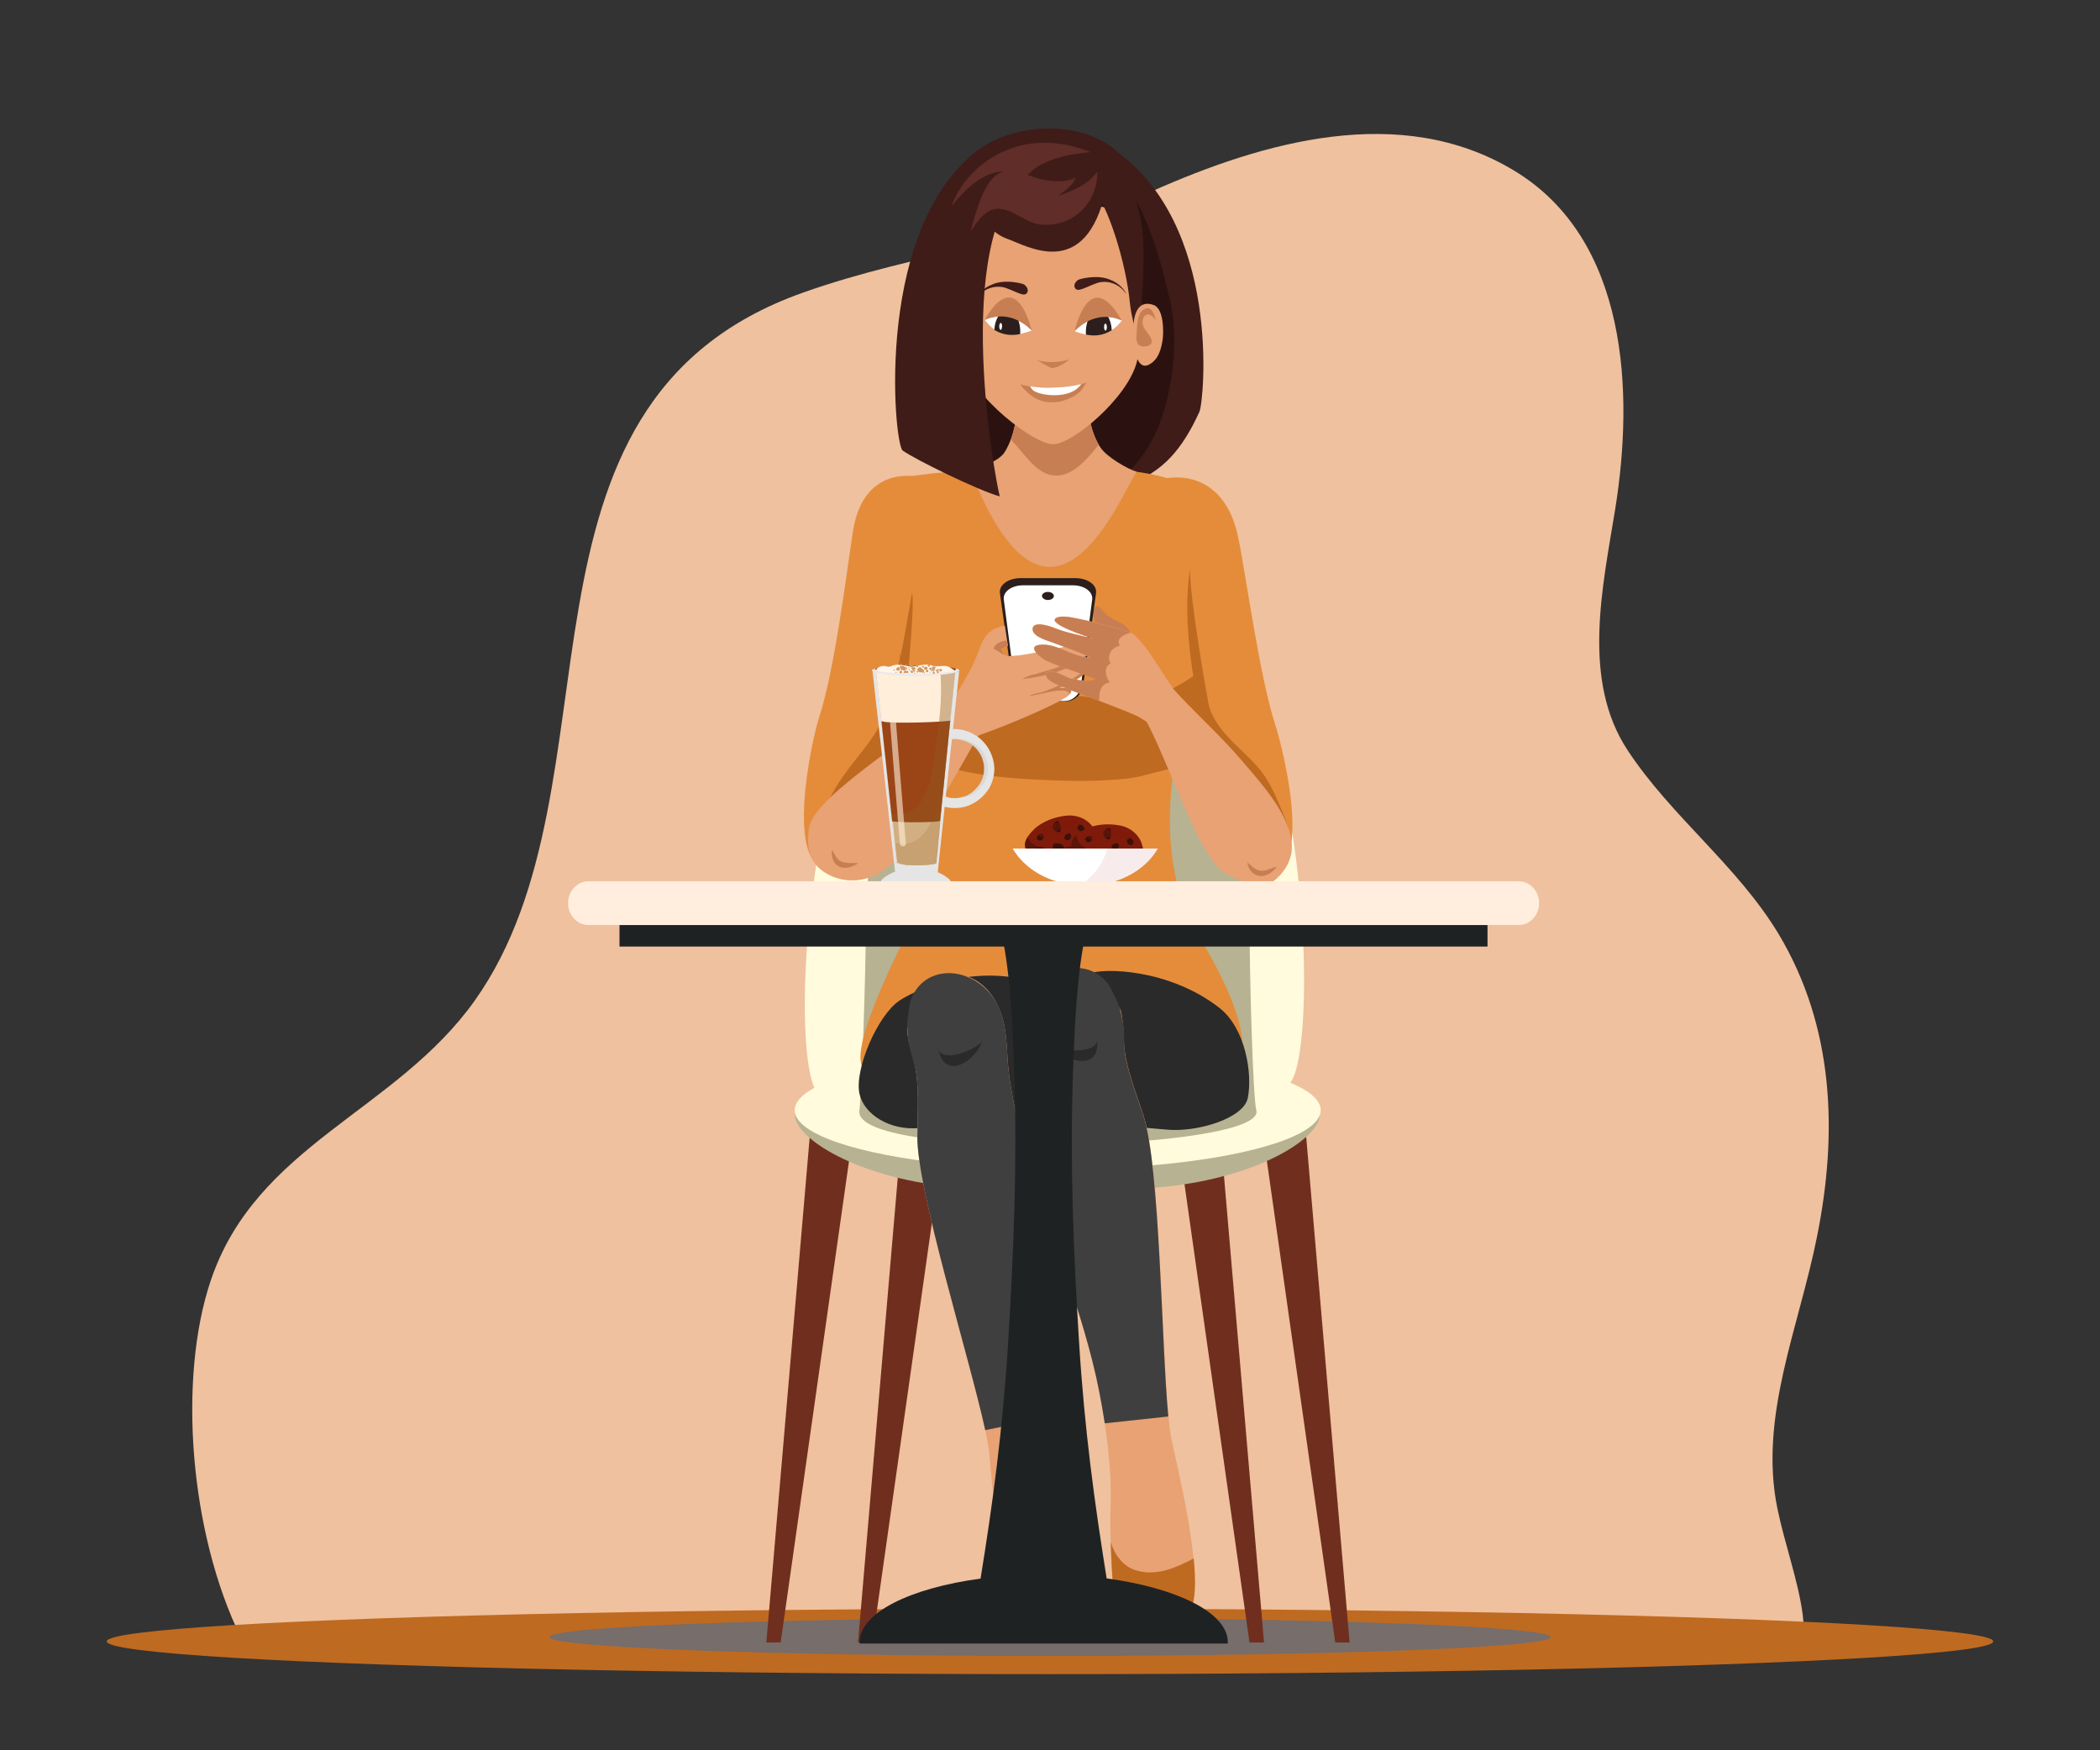 <?xml version="1.0" encoding="utf-8"?>
<!-- Generator: Adobe Illustrator 25.4.1, SVG Export Plug-In . SVG Version: 6.00 Build 0)  -->
<svg version="1.1" id="Layer_1" xmlns="http://www.w3.org/2000/svg" xmlns:xlink="http://www.w3.org/1999/xlink" x="0px" y="0px"
	 viewBox="0 0 1200 1000" style="enable-background:new 0 0 1200 1000;" xml:space="preserve">
<rect x="0" y="0" width="1200" height="1000" fill="#333333" stroke="none"/>
<style type="text/css">
	.st0{display:none;fill:#FFFFFF;}
	.st1{fill:#EFC19E;}
	.st2{fill:#BF6A21;}
	.st3{fill:#776D6A;}
	.st4{fill:#FFFBDC;}
	.st5{fill:#702F1E;}
	.st6{fill:#B7B292;}
	.st7{fill:#3F1C18;}
	.st8{fill:#E58C3A;}
	.st9{fill:#2B1210;}
	.st10{fill:#E8A273;}
	.st11{fill:#C87E53;}
	.st12{fill:#FFFFFF;}
	.st13{fill:#2B1E1C;}
	.st14{fill:#602D29;}
	.st15{fill:#2A2A2A;}
	.st16{fill:#3F3F3F;}
	.st17{fill:#C12727;}
	.st18{fill:#287793;}
	.st19{fill:#7F1B0A;}
	.st20{fill:#3D100A;}
	.st21{opacity:0.5;fill:#3D100A;}
	.st22{opacity:0.4;fill:#7F1B0A;}
	.st23{fill:#F7ECEB;}
	.st24{fill:#E5E5E5;}
	.st25{opacity:0.4;}
	.st26{fill:#8E591E;}
	.st27{fill:#CCC5C4;}
	.st28{fill:#D3D3D3;}
	.st29{fill:#9B4516;}
	.st30{fill:#FFEED9;}
	.st31{fill:#FFE7C5;}
	.st32{fill:#FFF5EB;}
	.st33{fill:#EAEAEA;}
	.st34{opacity:0.4;fill:#8E591E;}
	.st35{fill:#D19861;}
	.st36{opacity:0.6;fill:#FFEED9;}
	.st37{fill:#1F2223;}
	.st38{fill:#FFEDDE;}
</style>
<rect class="st0" width="1200" height="1000"/>
<path class="st1" d="M1030.5,936.2c0.2-4.8,0.2-9.4-0.4-13.9c-2.6-19.4-10.4-40.6-14.5-60.7c-10.6-52.3,12.3-102.9,22.7-155.1
	c11.9-59,9.9-119.9-22.1-173.1c-23.5-38.9-61.2-66.9-86.1-104.7c-26.6-40.3-14.2-93.8-7.1-138c10.7-66.5,7.4-154-57.9-193.3
	c-64.9-39.1-143.5-16.3-206.9,11.9c-65.7,29.1-133.9,34.6-199.4,57.9c-179.4,63.6-99.6,280.5-187.4,404.3
	c-45.1,63.6-125.1,82.6-151.1,160.5c-18.5,55.3-12.3,143.3,17.6,204.1H1030.5z"/>
<ellipse class="st2" cx="600" cy="937.8" rx="539" ry="18.7"/>
<path class="st3" d="M886.1,935.3c0,6-128.1,10.8-286.1,10.8c-158,0-286.1-4.8-286.1-10.8c0-6,128.1-10.8,286.1-10.8
	C758,924.5,886.1,929.4,886.1,935.3z"/>
<path class="st4" d="M738.4,616.9c-14.1,25.1-50,27.3-71.7,40.8c-19,2.2-40.1,3.4-62.3,3.4c-22.2,0-43.3-1.2-62.3-3.4
	c-21.7-13.6-62.1-10-76.2-35.2C448,590.8,463.6,299,604.4,293.2C747.4,287.4,756.3,585.1,738.4,616.9z"/>
<g>
	<polygon class="st5" points="446.1,938.4 489.8,630.7 464.5,628.6 437.9,938.4 	"/>
	<polygon class="st5" points="771.2,938.4 744.6,628.6 719.3,630.7 763,938.4 	"/>
	<g>
		<polygon class="st5" points="498.5,938.4 542,631.8 516.7,629.7 490.3,938.4 		"/>
		<polygon class="st5" points="722.3,938.4 695.8,629.7 670.5,631.8 714,938.4 		"/>
	</g>
</g>
<path class="st6" d="M754.1,636.9c0,13.6-35.5,35.6-87.4,41c-19,1.9-40.1,3-62.3,3c-22.2,0-43.3-1.1-62.3-3
	c-51.9-5.3-87.8-27.3-87.8-41c0-8,12.3-5.2,33.3-11c27.5-7.6,69.6-12.5,116.8-12.5c47.2,0,89.3,4.9,116.8,12.5
	C742.1,631.7,754.1,628.9,754.1,636.9z"/>
<path class="st4" d="M754.7,634.3c0,13.6-36.1,25.4-88,30.7c-19,1.9-40.1,3-62.3,3c-22.2,0-43.3-1.1-62.3-3
	c-51.9-5.3-88-17.1-88-30.7c0-8,12.5-15.4,33.5-21.2c27.5-7.6,69.6-12.5,116.8-12.5c47.2,0,89.3,4.9,116.8,12.5
	C742.1,618.9,754.7,626.2,754.7,634.3z"/>
<path class="st6" d="M714,524.4c0-84.2-49.1-152.5-109.6-152.5c-60.6,0-109.6,68.3-109.6,152.5c0,34-2.6,102.8-3.7,110
	c-4.7,29.1,232.6,23.4,226.8,0C716,627.3,714,558.4,714,524.4z"/>
<path class="st7" d="M685.4,235.2c-9.6,21.2-21,34.5-39.4,40.9c-25,8.6-37.4,34.1-67.6,16.1c-1.4-0.9-26.9-6.1-28.3-7.1
	c-13.3-25.6-18.6-101.9,9.9-180.7l76.3-19.1C698.3,127.8,688,229.5,685.4,235.2z"/>
<path class="st8" d="M493.2,610.2c26.9,35.9,173.4,34.4,209,7.2C728,597.5,683,533,679.5,525c-23.4-53.5-3.7-110.4,6.3-166.1
	c3.9-21.7,10.5-60.7,2.7-73.1c-15.1-18.2-57.3-19.1-88.9-17.3c-31.7-1.8-67.3,1.2-82.7,4.3c-6.9,17.6-5.2,53.1-2,76.1
	c0.4,2.9,1,20.2,1.4,22.6c10,55.7,28.8,101.2,5.4,154.6C518.5,533.4,484.1,598,493.2,610.2z"/>
<path class="st9" d="M668.8,172.6c-3.6-16.6-10.7-42.8-19.4-57.4c-3.5-5.9-13.5,0.7-17.5-4.8c-2.8-3.9-9.1-6.6-11.6-9.9l-4.7,176.7
	c11-1.3,17.7-2,31.3-9.6c13.6-14.6,18.4-32.2,20.4-40.9C671.3,209,672.5,190.1,668.8,172.6z"/>
<path class="st9" d="M561.7,166.6c-12.7,27.7-23.6,61.4-14.3,91.8c3.8,12.3,15,25.5,28.8,23.8c8.7-1,14.6-7.9,19.4-14.6
	c6.2-8.7,16.3-22.9,17-33.8L561.7,166.6z"/>
<g>
	<path class="st10" d="M649.5,269.5c-9.8,14.9-49.6,115.1-95.1-0.9c5.2-1.5,16.3-4.8,19.7-10.3c1.4-2.2,2.5-4.6,3.5-7.2
		c7.3-19.6,4-49.1-4.9-62.4c-1.6-2.4-3.4-4.3-5.3-5.5c-0.2-0.1-0.3-0.2-0.5-0.3v-0.5l35.9,5.6v0.6l35-5.5v0.5
		c-0.2,0.1-0.3,0.2-0.5,0.3c-0.1,0.1-0.2,0.1-0.4,0.2c-0.1,0.1-0.3,0.2-0.4,0.3c-2.4,1.7-4.7,4.5-6.7,7.9c0,0,0,0.1,0,0.1
		c-8.8,15.3-12,44.2-2,61.6c0.3,0.5,0.6,1.1,1,1.6C632.1,260.9,644.5,268.1,649.5,269.5z"/>
	<path class="st11" d="M637.8,183.2v0.5c-0.2,0.1-0.3,0.2-0.5,0.3c-0.1,0.1-0.2,0.1-0.4,0.2c-0.1,0.1-0.3,0.2-0.4,0.3
		c-2.7,1.8-4.9,4.6-6.7,7.9c0,0,0,0.1,0,0.1c-8.8,15.3-12,44.2-2,61.6c-7.5,9.6-15.1,17.6-24.3,17.6c-11,0-17.6-12.1-25.9-20.6
		c7.3-19.6,4-49.1-4.9-62.4c-1.4-2.3-3.1-4.2-5.3-5.5c-0.2-0.1-0.3-0.2-0.5-0.3v-0.5l35.9,5.6v0.6L637.8,183.2z"/>
</g>
<g>
	<path class="st10" d="M555.3,124.4c-4.4,24.5-9.4,61.3-4.7,81.7c4.8,20.9,40.5,47.7,50.9,47.7c10.8,0.5,43.1-26.5,48.2-47.3
		c4.8-19.6,2-67.1-5.8-80.6C632.5,106.4,555.3,124.4,555.3,124.4z"/>
	<path class="st11" d="M592.5,205.8c1.4,0.8,7.3,4.3,8.7,4.5v0c0,0,0,0,0,0c0,0,0,0,0,0v0c4.7-0.3,9.8-5,9.8-5
		C611,205.3,602.7,208.5,592.5,205.8z"/>
	<path class="st7" d="M635.6,96.2l-7.6,17.1c5.2,6.8,15.3,35.5,17.7,60.1c0.7,7,2.9,14.3,4.4,20.9c1.3-11.6,6.1-50.7,1.3-70.7
		C648.7,112.2,644.9,96.2,635.6,96.2z"/>
	<g>
		<g>
			<path class="st11" d="M589.6,188.8c-0.7,0.3-1.4,0.6-2.1,0.8c-0.2,0.1-0.5,0.2-0.7,0.2c-0.2,0.1-0.5,0.1-0.7,0.2
				c-0.6,0.2-1.2,0.3-1.8,0.5c-0.2,0-0.3,0.1-0.4,0.1c-0.2,0.1-0.5,0.1-0.7,0.1c0,0-0.1,0-0.1,0c-0.2,0-0.3,0.1-0.5,0.1
				c-0.1,0-0.3,0-0.4,0.1c-0.3,0-0.5,0.1-0.8,0.1c-0.3,0-0.6,0.1-0.9,0.1c-0.1,0-0.1,0-0.2,0c-0.3,0-0.6,0-0.9,0.1c-0.3,0-0.7,0-1,0
				c-0.2,0-0.4,0-0.6,0c-0.3,0-0.6,0-0.9,0c-0.5,0-1-0.1-1.5-0.2c-0.2,0-0.4-0.1-0.6-0.1c-0.2,0-0.4-0.1-0.6-0.1
				c-0.2,0-0.4-0.1-0.6-0.1c-1.2-0.3-2.3-0.7-3.4-1.2c-0.2-0.1-0.3-0.2-0.5-0.3c-0.2-0.1-0.4-0.2-0.5-0.3c-0.3-0.2-0.6-0.3-0.9-0.5
				c-0.5-0.3-1-0.7-1.5-1.1c-0.2-0.2-0.5-0.4-0.7-0.6c0,0,0,0,0,0c-0.2-0.2-0.5-0.4-0.7-0.7c-0.2-0.2-0.4-0.4-0.6-0.6
				c-0.1-0.1-0.1-0.1-0.2-0.2c-0.2-0.2-0.4-0.4-0.6-0.7c0,0,0-0.1-0.1-0.1c-0.2-0.2-0.4-0.5-0.6-0.7c-0.2-0.3-0.4-0.6-0.7-0.9
				c0,0,0,0,0,0C563,182.7,576.1,175.6,589.6,188.8z"/>
			<path class="st12" d="M589.6,188.8c-0.7,0.3-1.4,0.6-2.1,0.8c-0.2,0.1-0.5,0.2-0.7,0.2c-0.2,0.1-0.5,0.1-0.7,0.2
				c-0.6,0.2-1.2,0.3-1.8,0.5c-0.2,0-0.3,0.1-0.4,0.1c-0.2,0.1-0.5,0.1-0.7,0.1c0,0-0.1,0-0.1,0c-0.2,0-0.3,0.1-0.5,0.1
				c0,0-0.1,0-0.2,0c-0.1,0-0.1,0-0.2,0c-0.3,0-0.5,0.1-0.8,0.1c-0.3,0-0.6,0.1-0.9,0.1c-0.1,0-0.1,0-0.2,0c-0.3,0-0.6,0-0.9,0.1
				c-0.3,0-0.7,0-1,0c-0.2,0-0.4,0-0.6,0c-0.3,0-0.6,0-0.9,0c-0.5,0-1-0.1-1.5-0.2c-0.2,0-0.4-0.1-0.6-0.1c-0.2,0-0.4-0.1-0.6-0.1
				c-0.2,0-0.4-0.1-0.6-0.1c-1.2-0.3-2.3-0.7-3.4-1.2c-0.2-0.1-0.3-0.2-0.5-0.3c-0.2-0.1-0.4-0.2-0.5-0.3c-0.3-0.2-0.6-0.3-0.9-0.5
				c-0.5-0.3-1-0.7-1.5-1.1c-0.2-0.2-0.5-0.4-0.7-0.6c0,0,0,0,0,0c-0.2-0.2-0.5-0.4-0.7-0.7c-0.2-0.2-0.4-0.4-0.6-0.6
				c-0.1-0.1-0.1-0.1-0.2-0.2c-0.2-0.2-0.4-0.4-0.6-0.7c0,0,0-0.1-0.1-0.1c-0.2-0.2-0.4-0.5-0.6-0.7c-0.2-0.3-0.4-0.6-0.7-0.9
				c0,0,0,0,0,0C563,182.7,576.1,175.6,589.6,188.8z"/>
			<path class="st13" d="M583,189.4c0,0.5,0,1-0.1,1.5c-0.2,0-0.4,0.1-0.6,0.1c-4.6,0.8-9.1,0.3-13.2-2c-0.3-0.2-0.6-0.3-0.9-0.5
				c0.3-6.3,3.5-11.2,7.3-11.2C579.7,177.2,583,182.7,583,189.4z"/>
			<path class="st12" d="M572.6,186.5c0,1.1-0.4,2-0.8,2c-0.4,0-0.8-0.9-0.8-2c0-1.1,0.4-2,0.8-2
				C572.3,184.5,572.7,185.4,572.6,186.5z"/>
			<path class="st11" d="M589.6,188.8c-13.5-13.3-26.6-6.1-27-5.9C563,182.3,579,150.6,589.6,188.8z"/>
		</g>
	</g>
	<g>
		<g>
			<path class="st11" d="M614,189.2c0.7,0.3,1.4,0.6,2.1,0.8c0.2,0.1,0.5,0.2,0.7,0.2c0.2,0.1,0.5,0.1,0.7,0.2
				c0.6,0.2,1.2,0.3,1.8,0.5c0.2,0,0.3,0.1,0.5,0.1c0.2,0.1,0.5,0.1,0.7,0.1c0,0,0.1,0,0.1,0c0.2,0,0.3,0.1,0.5,0.1
				c0.1,0,0.3,0,0.4,0.1c0.3,0,0.5,0.1,0.8,0.1c0.3,0,0.6,0.1,0.9,0.1c0.1,0,0.1,0,0.2,0c0.3,0,0.6,0,0.9,0.1c0.3,0,0.7,0,1,0
				c0.2,0,0.4,0,0.6,0c0.3,0,0.6,0,0.9,0c0.5,0,1-0.1,1.5-0.2c0.2,0,0.4-0.1,0.6-0.1c0.2,0,0.4-0.1,0.6-0.1c0.2,0,0.4-0.1,0.6-0.1
				c1.2-0.3,2.3-0.7,3.4-1.3c0.2-0.1,0.3-0.2,0.5-0.3c0.2-0.1,0.4-0.2,0.5-0.3c0.3-0.2,0.6-0.3,0.9-0.5c0.5-0.3,1-0.7,1.5-1.1
				c0.2-0.2,0.5-0.4,0.7-0.6c0,0,0,0,0.1,0c0.2-0.2,0.5-0.4,0.7-0.7c0.2-0.2,0.4-0.4,0.6-0.6c0.1-0.1,0.1-0.1,0.2-0.2
				c0.2-0.2,0.4-0.5,0.6-0.7c0,0,0.1-0.1,0.1-0.1c0.2-0.2,0.4-0.5,0.6-0.7c0.2-0.3,0.4-0.6,0.7-0.9c0,0,0,0,0,0
				C640.5,183,627.4,175.7,614,189.2z"/>
			<path class="st12" d="M614,189.2c0.7,0.3,1.4,0.6,2.1,0.8c0.2,0.1,0.5,0.2,0.7,0.2c0.2,0.1,0.5,0.1,0.7,0.2
				c0.6,0.2,1.2,0.3,1.8,0.5c0.2,0,0.3,0.1,0.5,0.1c0.2,0.1,0.5,0.1,0.7,0.1c0,0,0.1,0,0.1,0c0.2,0,0.3,0.1,0.5,0.1
				c0.1,0,0.1,0,0.2,0c0.1,0,0.1,0,0.2,0c0.3,0,0.5,0.1,0.8,0.1c0.3,0,0.6,0.1,0.9,0.1c0.1,0,0.1,0,0.2,0c0.3,0,0.6,0,0.9,0.1
				c0.3,0,0.7,0,1,0c0.2,0,0.4,0,0.6,0c0.3,0,0.6,0,0.9,0c0.5,0,1-0.1,1.5-0.2c0.2,0,0.4-0.1,0.6-0.1c0.2,0,0.4-0.1,0.6-0.1
				c0.2,0,0.4-0.1,0.6-0.1c1.2-0.3,2.3-0.7,3.4-1.3c0.2-0.1,0.3-0.2,0.5-0.3c0.2-0.1,0.4-0.2,0.5-0.3c0.3-0.2,0.6-0.3,0.9-0.5
				c0.5-0.3,1-0.7,1.5-1.1c0.2-0.2,0.5-0.4,0.7-0.6c0,0,0,0,0.1,0c0.2-0.2,0.5-0.4,0.7-0.7c0.2-0.2,0.4-0.4,0.6-0.6
				c0.1-0.1,0.1-0.1,0.2-0.2c0.2-0.2,0.4-0.5,0.6-0.7c0,0,0.1-0.1,0.1-0.1c0.2-0.2,0.4-0.5,0.6-0.7c0.2-0.3,0.4-0.6,0.7-0.9
				c0,0,0,0,0,0C640.5,183,627.4,175.7,614,189.2z"/>
			<path class="st13" d="M620.5,189.7c0,0.5,0,1,0.1,1.5c0.2,0,0.4,0.1,0.6,0.1c4.6,0.8,9.1,0.3,13.2-2.1c0.3-0.2,0.6-0.3,0.9-0.5
				c-0.3-6.4-3.5-11.4-7.3-11.4C623.8,177.4,620.5,182.9,620.5,189.7z"/>
			<path class="st12" d="M630.9,186.9c0,1.1,0.4,2,0.8,2c0.4,0,0.8-0.9,0.8-2c0-1.1-0.4-2-0.8-2
				C631.2,184.8,630.9,185.7,630.9,186.9z"/>
			<path class="st11" d="M614,189.2c13.5-13.5,26.6-6.2,27-6C640.6,182.6,624.5,150.4,614,189.2z"/>
		</g>
	</g>
	<path class="st7" d="M585.4,162.7c0.3-0.4-11.3-3.8-19,0.1c-4.3,1.6-7.9,5.6-8.6,8.1c3.7-6.2,11.6-8.6,17.7-6.1
		c2.9,1,6.1,2.8,8.9,3.4C587.1,168.8,588.8,165.4,585.4,162.7z"/>
	<path class="st7" d="M615.8,160.1c-0.3-0.4,11.2-3.8,19-0.1c4.3,1.6,8,5.6,8.7,8c-3.8-6.2-11.6-8.5-17.7-5.9
		c-2.9,1-6.1,2.8-8.8,3.4C614.2,166.3,612.4,162.8,615.8,160.1z"/>
	<g>
		<g>
			<g>
				<path class="st10" d="M659.1,174.2c6.2,2.1,5.8,16,5.3,19.6c-0.7,4.8-2.1,11.7-8,14.6c-5.2,2.6-7.2-4.7-7.9-7.7
					C648.2,199.7,643.2,168.8,659.1,174.2z"/>
				<path class="st11" d="M649.6,189.1c0.2-3.3,0.3-9.6,3.5-11.9c5.4-3.9,6.7,3.9,7.6,5.9c0,0-3.3-5-6.1-3c-2.7,1.9-1.8,6.3-0.2,8.3
					c2,2.7,7.2,8.6,0.1,9.5C648.2,198.6,649.4,192.4,649.6,189.1z"/>
			</g>
		</g>
	</g>
	<g>
		<g>
			<g>
				<path class="st11" d="M621,218.6c-1.2,1.2-2.5,4.2-4.1,5.4c-2.8,2.3-3.8,3-9.1,4.9c-12.5,3.4-19.7-2.7-24.9-9.3
					c1.8,0.5,3.7,0.9,5.6,1.2c4.6,0.8,9.3,1,13.9,0.7c5.1-0.2,10.3-0.9,15.4-2.1C618.9,219.2,620,218.9,621,218.6z"/>
			</g>
		</g>
		<path class="st12" d="M617.9,219.4c-3.4,4.8-9.1,6.4-15.7,6.4c-3.3,0-8.5-0.7-11.3-2.4c-0.9-0.5-1.6-1.5-2.3-2.7
			c4.6,0.8,9.3,1,13.9,0.7C607.6,221.3,612.8,220.7,617.9,219.4z"/>
	</g>
</g>
<path class="st8" d="M538.1,327.9c-6.5,14-11.9,17.2-15,33.9c-2.5,13.3-6.7,43.9-10.3,56.2c-1.6,5.6-1.2,15.2-6.2,29.5
	c-8,23.3-19.7,49.2-32.9,48.9c-25.4-0.7-10.2-72.6-5.6-86.6c9.1-28.2,15.7-83.2,19.3-106.2c5.2-33,28.5-33.7,41.2-30.6L538.1,327.9z
	"/>
<path class="st2" d="M514.3,417c-1.5,5.6-6.9,16.2-11.3,30.5l-33,24.1c1.8-21,19.5-36.3,29.7-52.1c13.2-20.3,20.3-76.9,21.5-80.8
	C523,346.4,517.5,404.7,514.3,417z"/>
<path class="st8" d="M663.8,273.8c12.6-3.1,36.7-1,43.8,33.5c4.7,22.9,12,78.5,21.1,106.7c4.5,13.9,24.7,92.3-10.6,87.7
	c-21.2-2.8-38.7-67.5-43-82.2c-8.1-27.9-9.8-61.2-21.4-86.3L663.8,273.8z"/>
<path class="st11" d="M641.2,356.3c-2.8-1.5-5.6-2.6-8.2-4.6c-2.2-1.7-3.6-4-5.7-5.6c-7.5,3,2.7,18.2,7.1,20.3l19.4,3.7
	C648.3,368.2,646.6,359.2,641.2,356.3z"/>
<path class="st2" d="M734,466.8c-3.6-8.8-7.6-18.9-13.5-26.4c-5.5-6.9-12.4-12.5-18.4-18.9c-5.1-5.5-10.3-12.6-11.6-19.8
	c-1.4-7.7-10.4-58.2-10.5-76.5c-5,32,3.5,67.4,3.8,74.5c0.2,4.3,4,21.7,3.3,22.8l8.5,13c4.3,13.4,18.8,16.5,24.9,27.9
	c6,11.2,5.4,24.4,9.5,35.6C738.8,490.7,738.3,477.1,734,466.8z"/>
<path class="st2" d="M685.8,383.8c-12,7.9-24.4,15.8-39.2,16.5c-16.4,0.8-31-4.8-47.7-3.1c-17.2,1.7-30,6.9-47.7,1.8
	c-12.3-3.5-33.4-12.5-37.3-25.7l9.3,58.1c24.2,11.9,53.1,13.4,79.9,14.5c13.4,0.5,27.4,0.3,40.5-1c12-1.2,23.8-7.2,36.2-6.4
	C684,422.6,690.2,400.9,685.8,383.8z"/>
<g>
	<path class="st13" d="M618.9,392c-0.7,4.8-5.1,8.7-9.9,8.7h-20.3c-4.8,0-9.2-3.9-9.9-8.7l-7.4-53c-0.7-4.8,4.7-8.7,12-8.7h30.9
		c7.3,0,12.7,3.9,12,8.7L618.9,392z"/>
	<path class="st12" d="M617.6,392.3c-0.6,4.5-4.7,8.2-9.2,8.2h-19.1c-4.5,0-8.7-3.7-9.2-8.2l-6.5-49.7c-0.6-4.5,4.4-8.2,11.1-8.2
		H613c6.7,0,11.7,3.7,11.1,8.2L617.6,392.3z"/>
	<path class="st13" d="M602.2,340.5c0,1.3-1.5,2.3-3.4,2.3c-1.8,0-3.3-1-3.4-2.3c0-1.3,1.5-2.3,3.4-2.3
		C600.7,338.2,602.2,339.2,602.2,340.5z"/>
</g>
<g>
	<path class="st10" d="M565.2,410.4c-2.6,4-5,8-7.4,12.1c-7.3,12.6-14.2,25.6-22.2,37.6c-9.5,14.2-23,36.5-39.9,41.6
		c-7.9,2.4-16.8,1.5-24-3c-0.4-0.2-0.7-0.5-1.1-0.7c0,0,0,0,0,0c-8.9-6.2-9.5-14.7-8.4-24.6c2.4-20,71.8-59,87.3-78.8l12.8,12.2
		L565.2,410.4z"/>
	<g>
		<g>
			<path class="st10" d="M623.5,369.4c-3-3.8-23.3,2.4-38.9,4.7c-1.9,0.3-3.8,0.5-5.5,0.6c-1.5,0.1-2.9,0.2-4.1,0.1
				c0-0.1-0.2-0.3-0.3-0.5c-0.1-0.1-0.1-0.2-0.2-0.3v0c-0.8-1-2.1-2.4-2.3-2.9c0.5-0.7,2.7-1.5,3.8-2l-1.8-11.6
				c-1.7,0.2-2.5,0.6-3.3,0.8c-6.7,2.3-9,5.8-12.4,15.5c-0.6,1.7-1.7,4.2-3.1,7.1c-4,7.9-10.3,18.5-14.2,22.1l-1.9,22.3
				c4.7,1,30.5-8.5,49.8-17c10.7-4.7,19.4-9,21.5-11c0.2-0.2,0.3-0.3,0.5-0.5c2-2.1,1.5-3.3-3.5-3.8c-0.7-0.1-1.4,0-2.2,0.1
				c8.4-3.4,18.8-8.9,15.4-13.8c-1.1-1.5-8.1,0.3-15.4,2.4c6.7-2.1,13.4-4.9,16.5-8C623.2,372.2,623.9,370.8,623.5,369.4z
				 M590.3,385.2c-0.1,0-0.3,0-0.4,0c0.2,0,0.4,0,0.5-0.1c1.6-0.2,3.8-0.7,6.4-1.3C594.2,384.6,591.9,385.1,590.3,385.2z"/>
		</g>
		<path class="st11" d="M620.7,379.2c3.4,4.9-7,10.4-15.4,13.8c0.8-0.1,1.5-0.1,2.2-0.1c5,0.5,5.4,1.7,3.5,3.8c0-0.1,0-0.2,0-0.3
			c-0.5-2.9-7.2-1.9-13.3-0.7c-0.3,0.1-0.5,0.1-0.8,0.2c-3.9,0.8-7.5,1.7-8.9,1.7c2.1-1.2,5-1.5,7.3-2.1c2.5-0.7,29.8-11,22.8-15.4
			c-2.4-1.5-12.7,3.4-15.4,4.2c-6.1,1.9-12.4,2.9-18.6,3.7c1.8-1.1,4-2,6.4-2.7c0,0,0.1,0,0.1,0c4.6-1.4,9.8-2.4,13.8-4.1
			c5.4-2.3,12.3-4.3,17.6-7.5c-3.1,3.1-9.9,5.9-16.5,8C612.6,379.5,619.6,377.6,620.7,379.2z"/>
		<path class="st11" d="M574.3,374c-0.8-1-2.1-2.4-2.3-2.9c0.5-0.7,2.7-1.5,3.8-2l-0.6-3.2c-3.2,0.5-6.7,1.7-7.5,4.7
			c2.2,0.9,4.5,3,6.8,3.7C574.5,374.2,574.4,374.1,574.3,374L574.3,374z"/>
	</g>
</g>
<g>
	<path class="st10" d="M738.2,483.3c0.1,3.7-0.8,7.2-2.3,10.3c-2.1,4.3-5.5,8-9.7,11c-3.6,2.6-17.5,0-26.8-6.2
		c-9.1-6.1-18.8-28.1-28.1-50.1c-7.7-18.2-15.1-36.4-21.9-45.5l15.2-9.1l4.2-1.9c12.7,14.3,27.5,27.3,40,41.8
		C719.9,446.7,737.8,465.7,738.2,483.3z"/>
	<g>
		<path class="st10" d="M668.8,420c-5.8-3.4-11.9-6.4-17.6-10.1c-2.3-1.5-13.1-5.7-23.2-9.5c-8.4-3.2-16.3-6.1-18.5-7.1
			c-3.6-1.6-13.4-4.5-11.7-8.8c4-2.9,9.9,1.9,13.7,3c2.9,0.9,11.8,2.4,14.1,0.2c-4.5-1.8-23.9-8.2-28.2-10.5
			c-2.5-1.3-10.9-7.8-3.6-8.8c9.6-1.3,17.4,6.3,29.3,7.5c-2.5-2.3-17.6-7.2-20.9-8.6c-3-1.2-12.1-3.4-12.2-7.8
			c-0.1-5.1,9.8-1.9,12.1-0.9c7.4,3,15.7,4.4,23.6,6.5c-5.1-1.5-28.4-9.2-22-12.2c3.6-1.7,10.1,0.2,14,0.9
			c4.6,0.8,23.1,5.6,28.3,7.6c0.6,0.2,1,0.4,1.2,0.6c10.8,8,25.7,40.1,33.1,42.4C684.3,405.6,671,416.7,668.8,420z"/>
		<path class="st11" d="M640,368.9c-4.7,0.8-8,5.8-5.3,10.3c-4.3,1.2-2.9,8.2-0.5,10.6c-5.8,1.1-6.1,6.1-6.1,10.7
			c-8.4-3.2-16.3-6.1-18.5-7.1c-3.6-1.6-13.4-4.5-11.7-8.8c4-2.9,9.9,1.9,13.7,3c2.9,0.9,11.8,2.4,14.1,0.2
			c-4.5-1.8-23.9-8.2-28.2-10.5c-2.5-1.3-10.9-7.8-3.6-8.8c9.6-1.3,17.4,6.3,29.3,7.5c-2.5-2.3-17.6-7.2-20.9-8.6
			c-3-1.2-12.1-3.4-12.2-7.8c-0.1-5.1,9.8-1.9,12.1-0.9c7.4,3,15.7,4.4,23.6,6.5c-5.1-1.5-28.4-9.2-22-12.2c3.6-1.7,10.1,0.2,14,0.9
			c4.6,0.8,23.1,5.6,28.3,7.6C642.1,362.3,637.3,365.1,640,368.9z"/>
	</g>
</g>
<g>
	<g>
		<path class="st13" d="M547.7,165.3c0-0.1,0-0.1-0.1-0.2c0,0.1,0,0.1,0,0.2C547.6,166,547.6,166,547.7,165.3z"/>
		<path class="st7" d="M646.3,98.8c-13.3-37.7-97.1-34-105.2,15.1c-5.1,30.4,3.6,58.1,7.2,69.6c2.6-10.9-9.2-52.3,5.1-55.7
			c12.2-2.9,11.4,5,22.8,8.9c10.4,3.6,41.8,22.8,54.4-22.8C633.7,102.5,650,109,646.3,98.8z"/>
	</g>
	<g>
		<path class="st7" d="M585.6,101.2l-23.4-17.7c-63.3,42.4-51.5,170.2-46.4,173.9c6.7,4.9,43.1,22.8,55.5,26.2
			C568.7,274.1,543.9,140.5,585.6,101.2z"/>
		<path class="st14" d="M604.7,111.8c3.8-2.6,8.4-6,10-10.3c-7.7,3.9-19.8,1.7-27.5-1.6c8.8-9.3,24.1-11.9,36-13
			c-41.9-16.7-72.1,9.1-79.5,31c7-8.7,17.6-20,30.1-20c-11.4,2.2-16.5,24.9-19.2,34.3c4.1-5.8,8.7-13.4,16.6-12.9
			c8.1,0.5,15.4,8.3,23.5,9c18.4,1.7,32.4-12.2,32.4-30.2C621.4,105.7,613,109.1,604.7,111.8z"/>
	</g>
</g>
<path class="st11" d="M475.4,485.5c0,0,0.2,0.3,0.5,0.8c0.1,0.2,0.3,0.6,0.5,0.9c0.2,0.3,0.4,0.7,0.6,1.1c0.3,0.4,0.5,0.8,0.8,1.2
	c0.3,0.4,0.6,0.8,0.9,1.2l0.2,0.3l0.3,0.2c0.2,0.2,0.4,0.3,0.6,0.5c0.4,0.3,0.8,0.5,1.3,0.7c0.2,0.1,0.5,0.2,0.7,0.2
	c0.3,0,0.5,0.1,0.8,0.2c0.3,0,0.5,0.1,0.8,0.1c0.3,0,0.5,0,0.8,0.1c0.5,0.1,1.1,0,1.6,0.1c0.5,0,1,0,1.5,0c0.5,0,0.9,0,1.3,0
	c0.4,0,0.7,0,1,0c0.6,0,0.9,0,0.9,0s-0.3,0.2-0.8,0.5c-0.2,0.2-0.5,0.4-0.9,0.5c-0.4,0.2-0.8,0.4-1.2,0.6c-0.5,0.2-1,0.4-1.5,0.6
	c-0.6,0.1-1.2,0.3-1.8,0.4c-0.6,0.1-1.4,0.1-2.1,0.1c-0.4,0-0.7-0.1-1.1-0.2c-0.4-0.1-0.7-0.2-1.1-0.3c-0.7-0.3-1.4-0.7-2-1.2
	c-0.3-0.2-0.5-0.5-0.8-0.8l-0.3-0.4c-0.1-0.1-0.2-0.3-0.3-0.5c-0.4-0.6-0.6-1.2-0.8-1.8c-0.2-0.6-0.3-1.1-0.4-1.6
	c-0.1-0.5-0.1-1-0.1-1.4c0-0.4,0-0.8,0-1C475.3,485.8,475.4,485.5,475.4,485.5z"/>
<path class="st11" d="M712.9,492.8c0,0,0.3,0.2,0.7,0.6c0.2,0.2,0.5,0.5,0.8,0.7c0.3,0.3,0.6,0.5,1,0.8c0.4,0.3,0.7,0.6,1.1,0.9
	c0.4,0.3,0.8,0.6,1.3,0.8l0.3,0.2l0.3,0.1c0.2,0.1,0.4,0.2,0.7,0.3c0.5,0.2,0.9,0.2,1.4,0.3c0.2,0,0.5,0,0.7,0c0.3,0,0.5,0,0.8-0.1
	c0.3-0.1,0.5-0.1,0.8-0.1c0.3,0,0.5-0.1,0.8-0.2c0.5-0.1,1-0.3,1.5-0.5c0.5-0.2,1-0.3,1.4-0.5c0.4-0.2,0.9-0.3,1.2-0.4
	c0.4-0.1,0.7-0.2,1-0.3c0.6-0.2,0.9-0.2,0.9-0.2s-0.2,0.3-0.6,0.7c-0.2,0.2-0.4,0.5-0.7,0.8c-0.3,0.3-0.6,0.6-1,1
	c-0.4,0.3-0.8,0.7-1.3,1c-0.5,0.3-1,0.7-1.6,0.9c-0.6,0.3-1.3,0.5-2,0.7c-0.4,0.1-0.7,0.1-1.1,0.2c-0.4,0.1-0.8,0-1.2,0
	c-0.8-0.1-1.6-0.2-2.3-0.6c-0.4-0.1-0.7-0.3-1-0.5l-0.5-0.3c-0.1-0.1-0.3-0.2-0.4-0.3c-0.5-0.4-1-1-1.3-1.4c-0.4-0.5-0.6-1-0.9-1.4
	c-0.2-0.5-0.4-0.9-0.5-1.3c-0.2-0.4-0.2-0.7-0.3-1C712.9,493.2,712.9,492.8,712.9,492.8z"/>
<path class="st15" d="M584.3,559.4c-33.1-7.2-62.6,7-70.5,12.4c-12.2,8.3-25.6,38.8-22.7,53c2.5,11.8,17.2,21.2,34.1,19.7
	c12.3-1.1,68.1-4.1,79.8-6.5L584.3,559.4z"/>
<path class="st10" d="M576.3,611.5c1.2,11.6,4.1,23.6,6.6,35.4c5.1,24.6,10.7,49,10.7,73.5c0.1,23.5-0.1,47.4,2.7,71.4
	c0.7,5.9,1.5,11.9,2.5,17.9c2.7,16.6,6.5,33.4,11.9,48.1c1.2,3.1,3.3,9.7,5.6,17.6c5.1,17.6,11.3,41.5,10.1,47.9
	c-5.5,2.2-30.9,7.7-36,6.8c-9.5-1.6-14.6-22.8-16.4-31.4l-0.1-0.4c-4.7-22.8-6.5-45.1-8.6-67.9c-0.3-3.2-1.1-7.8-2.3-13.3
	c-8.9-41.1-39.1-137.2-38.8-167.8c0.1-11.6,0.9-23-0.4-34.4c-1.1-10.6-4.9-16.9-5.5-27.1l4-17.8c13.7-19.8,39-17.7,49.1,7.3
	C575.7,587.9,575.1,600.2,576.3,611.5z"/>
<path class="st16" d="M576.3,611.5c1.2,11.6,4.1,23.6,6.6,35.4c5.1,24.6,10.7,49,10.7,73.5c0.1,23.5-0.1,47.4,2.7,71.4
	c0.7,5.9,1.5,11.9,2.5,17.9l-35.8,7.4c-8.9-41.1-39.1-137.2-38.8-167.8c0.1-11.6,0.9-23-0.4-34.4c-1.1-10.6-5.3-13.7-5.4-30.4
	c0,0,1-10.6,2.3-13.9c9-22.3,40.6-18.3,50.8,6.7C575.7,587.9,575.1,600.2,576.3,611.5z"/>
<path class="st17" d="M626.3,923.3c-5.5,2.2-30.9,7.7-36,6.8c-9.5-1.6-14.6-22.8-16.4-31.4c11.2,2,22.8,3.3,32.9-3.2
	c6.7-4.3,9.5-12.2,9.4-20.1C621.3,893,627.5,916.9,626.3,923.3z"/>
<g>
	<g>
		<path class="st15" d="M536.3,599.9l-0.4-2.1C535.9,598.6,536,599.3,536.3,599.9z"/>
		<path class="st15" d="M561.1,595c0,0.1-0.1,0.1-0.1,0.2C561.1,595.2,561.1,595.1,561.1,595C561.4,594.5,561.4,594.5,561.1,595z"/>
		<path class="st15" d="M536.3,599.9L536.3,599.9c3.6,17.2,20.7,6.9,24.8-4.7C556.5,600.2,539.2,607,536.3,599.9z"/>
	</g>
</g>
<path class="st15" d="M622.5,556.3c7.5-3.4,45.6-3,74.5,19.7c14.5,11.4,18.9,37.2,16,51.4c-2.5,11.8-29.3,19.6-46.1,18
	c-12.3-1.1-13.4-0.8-25.1-3.2L622.5,556.3z"/>
<path class="st10" d="M592.3,617.6c2.4,11.4,3.3,23.8,4.5,35.7c2.7,24.9,4.8,49.9,12.2,73.3c7.1,22.4,14.6,45.1,19.2,68.8
	c1.1,5.8,2.2,11.8,3.1,17.8c2.5,16.6,4,33.8,3.3,49.4c-0.2,3.3-0.1,10.3,0.1,18.5c0.5,18.3,1.9,43,5,48.7c5.9,0.4,31.7-2.1,36.3-4.5
	c8.6-4.4,6.9-26.1,6-34.9l0-0.4c-2.5-23.2-7.6-44.9-12.5-67.3c-0.7-3.2-1.3-7.7-1.8-13.4c-4-41.8-4.7-142.6-14.2-171.7
	c-3.6-11.1-7.8-21.6-10.1-32.9c-2.1-10.5-0.5-17.6-3-27.5l-9.3-15.8c-19.1-14.7-42.5-5-44.5,22C585.7,595,590,606.5,592.3,617.6z"/>
<path class="st16" d="M592.3,617.6c2.4,11.4,3.3,23.8,4.5,35.7c2.7,24.9,4.8,49.9,12.2,73.3c7.1,22.4,14.6,45.1,19.2,68.8
	c1.1,5.8,2.2,11.8,3.1,17.8l36.3-3.9c-4-41.8-4.7-142.6-14.2-171.7c-3.6-11.1-7.8-21.6-10.1-32.9c-2.1-10.5,0.9-14.7-4.1-30.6
	c0,0-4.2-9.8-6.4-12.5c-15.4-18.5-44.3-5-46.3,21.9C585.7,595,590,606.5,592.3,617.6z"/>
<path class="st2" d="M639.8,929.8c5.9,0.4,31.7-2.1,36.3-4.5c8.6-4.4,6.9-26.1,6-34.9c-10.1,5.3-20.7,10.1-32.3,7
	c-7.7-2-12.8-8.8-15.1-16.3C635.3,899.4,636.8,924.1,639.8,929.8z"/>
<path class="st18" d="M626.9,594.4l-0.2-2.2C626.8,593,626.9,593.7,626.9,594.4z"/>
<path class="st18" d="M601.7,597.3c0,0.1,0.1,0.1,0.1,0.2C601.8,597.4,601.7,597.4,601.7,597.3C601.3,596.9,601.3,596.9,601.7,597.3
	z"/>
<path class="st15" d="M626.9,594.4L626.9,594.4c1.8,17.5-17.6,12.9-25,3.1C607.7,600.8,626.2,602.1,626.9,594.4z"/>
<g>
	<g>
		<path class="st19" d="M621.2,488.8c-3.3,2.9-10.4,7.1-14.7,8.1c-3.5,0.8-13.1-3-14.1-5l-3.1-2.7c-2.1,0-3.9-4.9-3.6-7.1
			c0.1-1.3,0.7-2.5,1.4-3.8c1.1-1.7,2.5-3.3,3.8-4.5c4.7-4.6,12.3-7.2,18.5-7.8c7.3-0.7,13.5,3,16,8.1
			C627.5,478.5,626.7,484.1,621.2,488.8z"/>
		<g>
			<path class="st20" d="M596.4,477.7c-0.5-2.7-4.1-0.8-4,1.6l0.8,0.4C593.9,481.3,596.7,479.5,596.4,477.7z"/>
			<path class="st20" d="M612.1,477.5c-0.5-2.7-4.1-0.8-4,1.6l0.8,0.4C609.7,481.1,612.5,479.3,612.1,477.5z"/>
			<path class="st20" d="M621.8,481.2c-0.5-2.7-4.1-0.8-4,1.6l0.8,0.4C619.3,484.8,622.1,483.1,621.8,481.2z"/>
			<path class="st20" d="M618.4,474.9c2.7-0.6,0.6-4.1-1.8-3.9l-0.3,0.8C614.7,472.7,616.6,475.4,618.4,474.9z"/>
			<path class="st20" d="M612.5,489c1.4,2.4,4.1-0.6,3.2-2.8l-0.9-0.1C613.6,484.8,611.5,487.4,612.5,489z"/>
			<path class="st20" d="M602.6,493.5c1.4,2.4,4.1-0.6,3.2-2.8l-0.9-0.1C603.8,489.3,601.7,491.9,602.6,493.5z"/>
			<path class="st20" d="M601.6,482.6l0.2,1.3c-1.4,2.3,3.2,4.3,5.3,2.3C610.1,483.2,604.5,480.4,601.6,482.6z"/>
			<path class="st20" d="M591.8,484.8l0.2,1.3c-1.4,2.3,3.2,4.3,5.3,2.3C600.3,485.4,594.7,482.6,591.8,484.8z"/>
			<path class="st20" d="M605.1,469.4c-2.2-1.6-5,3.6-2.6,5.1C608.8,478.5,605.1,469.4,605.1,469.4z"/>
		</g>
		<path class="st21" d="M621.2,488.8c-3.3,2.9-10.4,7.1-14.7,8.1c-3.5,0.8-13.1-3-14.1-5l-3.1-2.7c-2.1,0-3.9-4.9-3.6-7.1
			c0.1-1.3,0.7-2.5,1.4-3.8c0.3,0.5,0.6,1,0.8,1.4c2.4,4,7.8,5.1,12.2,5.1c9.4,0,20-1.9,25.2-10.7
			C627.5,478.5,626.7,484.1,621.2,488.8z"/>
	</g>
	<path class="st22" d="M618.2,469.9c-0.4-2-4.2-1.4-5.7-1.4l-0.8-0.2c-4.2,0.7-7.6,1.2-11.6,3.2c-1.3,0.7-8.6,4.5-5.5,6.5
		c2.5,1.6,7.3-2.4,9.5-3.4c3.1-1.4,6.2-2.3,9.4-2.8C614.8,471.6,618.7,472.2,618.2,469.9z"/>
</g>
<g>
	<g>
		<path class="st19" d="M644.9,496.9c-4,1.8-12,3.9-16.4,3.6c-3.5-0.2-11.8-6.6-12.1-8.8l-2.3-3.5c-2-0.6-2.3-5.8-1.5-7.8
			c0.5-1.2,1.4-2.3,2.4-3.2c1.5-1.4,3.4-2.5,4.9-3.3c5.8-3.1,13.8-3.5,19.9-2.3c7.2,1.3,12.1,6.6,13.1,12.2
			C653.8,488.8,651.5,493.9,644.9,496.9z"/>
		<g>
			<path class="st20" d="M624.2,479.3c0.3-2.7-3.7-1.9-4.2,0.4l0.6,0.6C620.8,482,624,481.1,624.2,479.3z"/>
			<path class="st20" d="M639.3,483.5c0.3-2.7-3.7-1.9-4.2,0.4l0.6,0.6C635.9,486.2,639.1,485.3,639.3,483.5z"/>
			<path class="st20" d="M647.5,489.7c0.3-2.7-3.7-1.9-4.2,0.4l0.6,0.6C644.1,492.5,647.3,491.6,647.5,489.7z"/>
			<path class="st20" d="M646,482.8c2.8,0.1,1.7-3.8-0.6-4.2l-0.6,0.7C643.1,479.6,644.1,482.7,646,482.8z"/>
			<path class="st20" d="M636.4,494.6c0.6,2.7,4.1,0.5,3.9-1.8l-0.8-0.3C638.7,490.9,636,492.8,636.4,494.6z"/>
			<path class="st20" d="M625.7,496.2c0.6,2.7,4.1,0.5,3.9-1.8l-0.8-0.3C628,492.5,625.3,494.4,625.7,496.2z"/>
			<path class="st20" d="M627.8,485.5l-0.2,1.3c-2,1.8,1.9,5.1,4.4,3.7C635.8,488.4,631.2,484.1,627.8,485.5z"/>
			<path class="st20" d="M617.8,484.8l-0.2,1.3c-2,1.8,1.9,5.1,4.4,3.7C625.7,487.7,621.2,483.5,617.8,484.8z"/>
			<path class="st20" d="M634.8,473.7c-1.7-2.1-5.8,2-3.9,4.2C635.8,483.5,634.8,473.7,634.8,473.7z"/>
		</g>
		<path class="st21" d="M644.9,496.9c-4,1.8-12,3.9-16.4,3.6c-3.5-0.2-11.8-6.6-12.1-8.8l-2.3-3.5c-2-0.6-2.3-5.8-1.5-7.8
			c0.5-1.2,1.4-2.3,2.4-3.2c0.1,0.6,0.3,1.1,0.4,1.6c1.2,4.5,6.1,7.1,10.3,8.3c9.1,2.6,19.8,3.7,27.2-3.2
			C653.8,488.8,651.5,493.9,644.9,496.9z"/>
	</g>
	<path class="st22" d="M647.2,477.8c0.1-2-3.6-2.5-5-2.9l-0.7-0.4c-4.2-0.5-7.6-0.9-12-0.2c-1.5,0.3-9.6,1.9-7.1,4.7
		c2,2.3,7.7-0.2,10-0.6c3.3-0.5,6.6-0.5,9.8-0.1C643.5,478.6,647.1,480.2,647.2,477.8z"/>
</g>
<path class="st12" d="M578.7,484.8c4.9,8.6,13.9,15.4,25,18.8h32.8c11.1-3.4,20.1-10.2,25-18.8H578.7z"/>
<path class="st23" d="M632.9,484.8c-1.5,4.9-3.9,9.6-7.2,13.4c-1.6,1.9-3.4,3.7-5.3,5.4h16.1c11.1-3.4,20.1-10.2,25-18.8H632.9z"/>
<g>
	<path class="st24" d="M560.5,422.4c-4.8-4.3-11.3-6.5-17.7-5.7c-1.9,0.2-3.8,0.7-5.6,1.4v6.4c0.4-0.2,0.9-0.5,1.3-0.7
		c0.1,0,0.2-0.1,0.3-0.1c0,0,0.1,0,0.1-0.1c0.3-0.1,0.6-0.2,1-0.4c0.7-0.2,1.4-0.4,2.2-0.6c0.3-0.1,0.7-0.1,1-0.2
		c0.2,0,0.3,0,0.5-0.1c0.8-0.1,1.6-0.1,2.3-0.1c0.4,0,0.7,0,1.1,0.1c0.1,0,0.6,0.1,0.8,0.1c0.6,0.1,1.3,0.2,1.9,0.4
		c0.7,0.2,1.3,0.4,2,0.6c0.1,0,0.2,0.1,0.2,0.1c0.1,0,0.1,0.1,0.2,0.1c0.4,0.2,0.7,0.3,1.1,0.5c0.6,0.3,1.2,0.7,1.8,1
		c0.3,0.2,0.5,0.4,0.8,0.6c0.2,0.1,0.3,0.3,0.5,0.4c0.5,0.4,1,0.9,1.5,1.4c0.2,0.2,0.5,0.5,0.7,0.8c0.1,0.1,0.4,0.5,0.5,0.6
		c0.7,1,1.4,2.1,1.9,3.2c0.1,0.1,0.1,0.3,0.2,0.4c0.1,0.3,0.2,0.6,0.3,0.9c0.2,0.7,0.4,1.3,0.6,2c0.1,0.3,0.1,0.7,0.2,1
		c0,0.1,0,0.2,0.1,0.3c0,0,0,0.1,0,0.1c0.1,0.7,0.1,1.4,0.1,2.2c0,0.7,0,1.4-0.1,2.2c0,0,0,0.1,0,0.1c0,0.1,0,0.2-0.1,0.4
		c-0.1,0.4-0.2,0.8-0.2,1.2c-0.2,0.7-0.4,1.3-0.6,2c-0.1,0.2-0.2,0.5-0.3,0.7c0,0.1-0.1,0.1-0.1,0.2c-0.1,0.2-0.2,0.4-0.3,0.6
		c-0.3,0.6-0.6,1.2-1,1.8c-0.2,0.3-0.4,0.6-0.6,0.8c-0.1,0.1-0.2,0.3-0.3,0.4c0,0-0.1,0.1-0.1,0.1c-0.9,1.1-1.9,2.1-3,3
		c-0.1,0.1-0.3,0.2-0.4,0.3c-0.3,0.2-0.6,0.4-0.8,0.6c-0.6,0.4-1.3,0.8-1.9,1.1c-0.1,0.1-0.6,0.3-0.7,0.3c-0.2,0.1-0.4,0.2-0.7,0.2
		c-0.7,0.3-1.4,0.5-2.2,0.6c-0.3,0.1-0.7,0.1-1,0.2c-0.1,0-0.2,0-0.3,0.1c0,0-0.1,0-0.1,0c-0.8,0.1-1.6,0.1-2.3,0.1
		c-0.7,0-1.4-0.1-2.1-0.1c-0.2,0-0.3-0.1-0.5-0.1c-0.4-0.1-0.8-0.2-1.2-0.3c-0.7-0.2-1.3-0.4-2-0.6c-0.1,0-0.6-0.2-0.7-0.3
		c-0.3-0.1-0.5-0.2-0.8-0.4c-0.2-0.1-0.5-0.2-0.7-0.4v6.4c5.1,1.9,10.9,2,16,0.1c4.4-1.7,8.1-4.6,10.9-8.4c2.7-3.7,4-8.4,4-12.9
		C568,432.9,565.3,426.7,560.5,422.4z"/>
	<path class="st24" d="M567.1,439.1c0,4-1.2,8-3.5,11.3c-2.4,3.4-5.6,5.9-9.5,7.4c-2.3,0.9-4.8,1.3-7.2,1.2c2.2,0,4.3-0.4,6.4-1.2
		c3.9-1.5,7.1-4,9.5-7.4c2.3-3.2,3.5-7.3,3.5-11.3c0-5.6-2.4-11-6.6-14.8c-3.5-3.1-8.1-5-12.8-5.1c5-0.1,9.9,1.8,13.6,5.1
		C564.7,428.1,567,433.5,567.1,439.1z"/>
	<g class="st25">
		<path class="st26" d="M540.8,423.5c-0.4,0.2-0.9,0.4-1.3,0.7v-0.7c0.1,0,0.2-0.1,0.3-0.1c0.7-0.2,1.4-0.4,2.2-0.6
			c0.3-0.1,0.7-0.1,1-0.2c0.2,0,0.3,0,0.5,0c0.1,0,0.2,0,0.2,0c-0.5,0.1-1.1,0.3-1.6,0.5c-0.3,0.1-0.7,0.2-1,0.4c0,0-0.1,0-0.1,0.1
			C541,423.4,540.9,423.4,540.8,423.5z"/>
		<path class="st27" d="M564.5,438.9c0,0.7,0,1.4-0.1,2.2c0,0,0,0.1,0,0.1c0,0.1,0,0.2-0.1,0.4c-0.1,0.4-0.2,0.8-0.2,1.2
			c-0.2,0.7-0.4,1.3-0.6,2c-0.1,0.2-0.2,0.5-0.3,0.7c0,0.1-0.1,0.1-0.1,0.2c-0.1,0.2-0.2,0.4-0.3,0.6c-0.3,0.6-0.6,1.2-1,1.8
			c-0.2,0.3-0.4,0.6-0.6,0.8c-0.1,0.1-0.2,0.3-0.3,0.4c0,0-0.1,0.1-0.1,0.1c-0.9,1.1-1.9,2.1-3,3c-0.1,0.1-0.3,0.2-0.4,0.3
			c-0.3,0.2-0.6,0.4-0.8,0.6c-0.6,0.4-1.3,0.8-1.9,1.1c-0.1,0.1-0.6,0.3-0.7,0.3c-0.2,0.1-0.4,0.2-0.7,0.2c-0.7,0.3-1.4,0.5-2.2,0.6
			c-0.3,0.1-0.7,0.1-1,0.2c-0.1,0-0.2,0-0.3,0.1c0,0-0.1,0-0.1,0c-0.2,0-0.4,0-0.6,0.1c0.7-0.2,1.3-0.3,1.9-0.6
			c0.2-0.1,0.4-0.2,0.7-0.2c0.1-0.1,0.6-0.3,0.7-0.3c0.7-0.3,1.3-0.7,1.9-1.1c0.3-0.2,0.6-0.4,0.8-0.6c0.1-0.1,0.3-0.2,0.4-0.3
			c1.1-0.9,2.1-1.9,3-3c0,0,0.1-0.1,0.1-0.1c0.1-0.1,0.2-0.2,0.3-0.4c0.2-0.3,0.4-0.6,0.6-0.8c0.4-0.6,0.7-1.2,1-1.8
			c0.1-0.2,0.2-0.4,0.3-0.6c0,0,0-0.1,0.1-0.2c0.1-0.2,0.2-0.5,0.3-0.7c0.2-0.7,0.4-1.3,0.6-2c0.1-0.4,0.2-0.8,0.2-1.2
			c0-0.1,0-0.2,0.1-0.4c0,0,0-0.1,0-0.1c0.1-0.7,0.1-1.4,0.1-2.2c0-0.7,0-1.4-0.1-2.2c0,0,0-0.1,0-0.1c0-0.1,0-0.2-0.1-0.3
			c-0.1-0.3-0.1-0.7-0.2-1c-0.2-0.7-0.3-1.3-0.6-2c-0.1-0.3-0.2-0.6-0.3-0.9c-0.1-0.1-0.1-0.3-0.2-0.4c-0.5-1.1-1.2-2.2-1.9-3.2
			c-0.1-0.1-0.4-0.5-0.5-0.6c-0.2-0.3-0.4-0.5-0.7-0.8c-0.5-0.5-1-1-1.5-1.4c-0.2-0.1-0.3-0.3-0.5-0.4c-0.3-0.2-0.5-0.4-0.8-0.6
			c-0.6-0.4-1.1-0.7-1.8-1c-0.4-0.2-0.7-0.4-1.1-0.5c0,0-0.1,0-0.2-0.1c-0.1,0-0.2-0.1-0.2-0.1c-0.6-0.2-1.3-0.5-2-0.6
			c-0.6-0.2-1.3-0.3-1.9-0.4c-0.2,0-0.7-0.1-0.8-0.1c-0.4,0-0.7-0.1-1.1-0.1c-0.7,0-1.4,0-2.1,0.1c0.2,0,0.4-0.1,0.6-0.1
			c0.3-0.1,0.7-0.1,1-0.2c0.2,0,0.3,0,0.5,0c0.8-0.1,1.6-0.1,2.3-0.1c0.4,0,0.7,0,1.1,0.1c0.1,0,0.6,0.1,0.8,0.1
			c0.6,0.1,1.3,0.2,1.9,0.4c0.7,0.2,1.3,0.4,2,0.6c0.1,0,0.2,0.1,0.2,0.1c0.1,0,0.1,0.1,0.2,0.1c0.4,0.2,0.7,0.3,1.1,0.5
			c0.6,0.3,1.2,0.7,1.8,1c0.3,0.2,0.5,0.4,0.8,0.6c0.2,0.1,0.3,0.3,0.5,0.4c0.5,0.4,1,0.9,1.5,1.4c0.2,0.2,0.5,0.5,0.7,0.8
			c0.1,0.1,0.4,0.5,0.5,0.6c0.7,1,1.4,2.1,1.9,3.2c0.1,0.1,0.1,0.3,0.2,0.4c0.1,0.3,0.2,0.6,0.3,0.9c0.2,0.7,0.4,1.3,0.6,2
			c0.1,0.3,0.1,0.7,0.2,1c0,0.1,0,0.2,0.1,0.3c0,0,0,0.1,0,0.1C564.5,437.5,564.5,438.2,564.5,438.9z"/>
	</g>
	<path class="st24" d="M562.1,436.8C562,436.7,562,436.7,562.1,436.8L562.1,436.8z"/>
</g>
<path class="st24" d="M547.8,456C547.9,456,547.9,456,547.8,456L547.8,456z"/>
<g>
	<g>
		<path class="st24" d="M503.5,503.6h39.6c1.1-0.7-7.9-7.9-19.8-7.9C511.4,495.6,502.4,502.9,503.5,503.6z"/>
	</g>
	<path class="st24" d="M548.2,382.7h-49.7c0,0,13.2,117.2,13.2,117.3c0,0.9,24,0.9,24,0C535.6,499.9,548.2,382.7,548.2,382.7z
		 M523.5,494.3c-6.4,0-11.5-0.7-11.5-1.5c0-0.1,0.1-0.3,0.3-0.4l-11.6-108.3h45.1l-11,108.5c0.1,0.1,0.1,0.2,0.1,0.2
		C535,493.7,529.8,494.3,523.5,494.3z"/>
	<path class="st24" d="M535,492.8c0,0.8-5.2,1.5-11.5,1.5c-6.4,0-11.5-0.7-11.5-1.5c0-0.1,0.1-0.3,0.3-0.4l-11.6-108.3h45.1
		l-11,108.5C534.9,492.7,535,492.8,535,492.8z"/>
	<path class="st28" d="M543,411.7l-5.6,55.1l-0.2,2.3l-2.4,23.5c0.1,0.1,0.1,0.2,0.1,0.2c0,0.6-3.1,1.2-7.4,1.4
		c-1.3,0.1-2.6,0.1-4.1,0.1c-2.1,0-4.1-0.1-5.9-0.2c0,0,0,0,0,0c-3.4-0.3-5.6-0.7-5.6-1.3c0-0.1,0.1-0.3,0.3-0.4l-2.5-23.2l-0.3-2.5
		l-5.8-54.7c0.2,0,0.5,0,0.7,0.1c5.5,1.6,11.8,2.5,18.6,2.5C530.4,414.6,537.2,413.5,543,411.7z"/>
	<path class="st29" d="M548.2,383c0,1.5-11.1,2.7-24.8,2.7c-13.7,0-24.8-1.2-24.8-2.7c0-1.5,11.1-2.7,24.8-2.7
		C537.1,380.2,548.2,381.5,548.2,383z"/>
	<g>
		<path class="st30" d="M545.8,384.1l-2.7,26.9l-0.1,0.7c-2.1,0.7-4.4,1.2-6.8,1.7c-4.1,0.8-8.6,1.2-13.2,1.2
			c-6.8,0-13.1-0.9-18.6-2.5c-0.2,0-0.5,0-0.7-0.1l-3-27.9H545.8z"/>
		<path class="st31" d="M537.5,466.8l-0.2,2.3c0,0,0,0.4-0.1,1l-2.3,22.5c0.1,0.1,0.1,0.2,0.1,0.2c0,0.7-3.1,1.2-7.4,1.4
			c-1.2,0-2.4,0.1-3.7,0.1c-2.2,0-4.3-0.1-6.2-0.2h0c-0.2,0-0.4,0-0.6-0.1c-3-0.4-4.9-1.5-4.7-1.6l-1.2-10.9l-1.3-12.4l-0.3-2.5
			c3.8,0.3,8.8,0.5,14.4,0.5C529.1,467.2,533.8,467,537.5,466.8z"/>
		<path class="st29" d="M543,411.7l-5.8,57.4c-3.4,0.8-21.6,1-27.1,0.2c-0.1,0-0.2,0-0.3,0l-6.1-57.2c0.2,0,0.5,0,0.7,0.1
			C509.9,413.7,540.9,412.4,543,411.7z"/>
	</g>
	<path class="st32" d="M541,380.6c-2.1-0.4-4,0.2-6.1,0c-1.9-0.2-3.6-0.9-5.7-0.9c-2.1,0-4,0.6-6,0.9c-4.2,0.8-8.1-1.6-12.2-0.6
		c-0.9,0.2-1.7,0.7-2.7,0.8c-1.1,0.2-1.9-0.2-2.9-0.3c-1.6-0.2-4.3,0.8-5,2.6l1.5,0.4c2.3,0.9,3.1,1.2,6.3,1.5
		c5,0.5,13.6,0.3,18.6,0.6c4.2,0.2,8.1,0,12.2-0.6c2.4-0.4,4.6-1,6.9-1.5C544.6,382.4,542.8,381,541,380.6z"/>
	<g class="st25">
		<path class="st26" d="M545.8,384.1l-2.7,26.9l-0.1,0.7l-3.3,33l-2.2,22.1l-0.2,2.3c0,0-0.1,0.5-0.1,1.5c0,0.1,0,0.2,0,0.4
			c-0.1,0.6-0.1,1.4-0.2,2.3c-0.1,0.7-0.1,1.5-0.2,2.3c0,0.3-0.1,0.7-0.1,1c0,0.3-0.1,0.7-0.1,1.1c0,0.4-0.1,0.7-0.1,1.1
			c0,0.2,0,0.4-0.1,0.6c-0.1,1.1-0.2,2.2-0.3,3.3c0,0.5-0.1,1-0.1,1.5c0,0,0,0.1,0,0.1c0,0.4-0.1,0.7-0.1,1.1c0,0.3-0.1,0.7-0.1,1
			c0,0.3-0.1,0.6-0.1,0.9c0,0.3-0.1,0.6-0.1,0.8c0,0.3-0.1,0.5-0.1,0.8c-0.1,1.1-0.2,2.1-0.3,2.8c0,0.2,0,0.3,0,0.4
			c0,0.2,0,0.4,0,0.5c0,0,0,0.1,0,0.1c0,0.1,0,0.2,0,0.2c0,0.7-3.1,1.2-7.4,1.4c-1.2,0-2.4,0.1-3.7,0.1c-2.2,0-4.3-0.1-6.2-0.2h0
			c-0.2,0-0.4,0-0.6-0.1c-2.6-0.3-4.4-1.2-4.7-1.5c-0.1,0-0.1-0.1,0-0.1l-0.8-7.7l-0.1-0.9c0-0.3-0.1-0.6-0.1-0.8
			c0-0.4-0.1-0.7-0.1-0.9c0-0.3-0.1-0.5-0.1-0.5l-1.3-12.4l-0.3-2.5l-0.1-1.4c2,0,4.1-0.1,6.2-0.5c16-2.9,17-26.8,19-39.6
			c0.6-3.9,1.2-7.8,1.6-11.9c1-8.4,1.5-17,1.1-25.2c-0.1-1.1-0.1-2.2-0.1-3.3c1.2,0.2,2.4-0.1,3.6-0.4c0.2,0.1,0.5,0.1,0.8,0.1
			c0.8-0.2,1.7-0.3,2.5-0.4H545.8z"/>
	</g>
	<path class="st33" d="M548.2,383c0,1.5-11.2,3.2-25,3.2c-13.8,0-24.9-1.7-24.9-3.2c0-0.4,0.9-0.8,2.5-1.2c-0.4,0.2-0.7,0.4-0.7,0.6
		c0,1.4,10.3,2.5,23.1,2.5c12.8,0,23.1-1.1,23.1-2.5c0-0.2-0.2-0.4-0.7-0.6C547.3,382.1,548.2,382.5,548.2,383z"/>
	<g class="st25">
		<path class="st34" d="M539.7,444.7l-2.2,22.1l-0.2,2.3c0,0-0.1,0.5-0.1,1.5c0,0.1,0,0.2,0,0.4c-0.1,0.6-0.1,1.4-0.2,2.3
			c-0.1,0.7-0.1,1.5-0.2,2.3c0,0.3-0.1,0.7-0.1,1c0,0.3-0.1,0.7-0.1,1.1c0,0.4-0.1,0.7-0.1,1.1c0,0.2,0,0.4-0.1,0.6
			c-0.1,1.1-0.2,2.2-0.3,3.3c0,0.5-0.1,1-0.1,1.5c0,0,0,0.1,0,0.1c0,0.4-0.1,0.7-0.1,1.1c0,0.3-0.1,0.7-0.1,1c0,0.3-0.1,0.6-0.1,0.9
			c0,0.3-0.1,0.6-0.1,0.8c0,0.3-0.1,0.5-0.1,0.8c-0.1,1.1-0.2,2.1-0.3,2.8c0,0.2,0,0.3,0,0.4c0,0.2,0,0.4,0,0.5c0,0,0,0.1,0,0.1
			c0,0.1,0,0.2,0,0.2c0,0.7-3.1,1.2-7.4,1.4c-1.2,0-2.4,0.1-3.7,0.1c-2.2,0-4.3-0.1-6.2-0.2h0c-0.2,0-0.4,0-0.6-0.1
			c-2.6-0.3-4.4-1.2-4.7-1.5c-0.2-1.4-0.6-5.1-0.9-7.8c0-0.3-0.1-0.6-0.1-0.9c0-0.3-0.1-0.6-0.1-0.8c0-0.4-0.1-0.7-0.1-0.9
			c0-0.3-0.1-0.5-0.1-0.5c1.6,0.2,3.3,0.3,4.8,0.3c15.3,0.3,19.8-22.3,22.9-33.7C539.1,447.1,539.4,445.9,539.7,444.7z"/>
	</g>
	<g>
		<path class="st35" d="M517.7,380.2c0.2,0,0.4-0.2,0.4-0.4c0-0.2-0.2-0.4-0.4-0.4c-0.2,0-0.4,0.2-0.4,0.4
			C517.3,380,517.5,380.2,517.7,380.2z"/>
		<path class="st35" d="M519.3,381.8c0.2,0,0.4-0.2,0.4-0.3c0-0.2-0.2-0.3-0.4-0.3c-0.2,0-0.4,0.2-0.4,0.3
			C519,381.7,519.1,381.8,519.3,381.8z"/>
		<path class="st35" d="M519.6,382.4c-0.2,0-0.4,0.2-0.4,0.3c0,0.2,0.2,0.3,0.4,0.3c0.2,0,0.4-0.2,0.4-0.3
			C520,382.6,519.8,382.4,519.6,382.4z"/>
		<path class="st35" d="M520.9,381.3c0.5,0,1-0.4,1-0.8c0-0.5-0.4-0.8-1-0.8c-0.5,0-1,0.4-1,0.8C520,380.9,520.4,381.3,520.9,381.3z
			"/>
		<path class="st35" d="M525.4,380c0.3,0,0.5-0.2,0.5-0.4c0-0.2-0.2-0.4-0.5-0.4c-0.3,0-0.5,0.2-0.5,0.4
			C524.9,379.8,525.2,380,525.4,380z"/>
		<path class="st35" d="M527.4,381.4c0.3,0,0.6-0.2,0.6-0.5c0-0.3-0.3-0.5-0.6-0.5c-0.3,0-0.6,0.2-0.6,0.5
			C526.8,381.2,527.1,381.4,527.4,381.4z"/>
		<path class="st35" d="M523.8,381c0,0.2,0.2,0.4,0.4,0.4c0.2,0,0.4-0.2,0.4-0.4c0-0.1-0.1-0.3-0.2-0.3c0.1-0.1,0.2-0.3,0.2-0.4
			c0-0.3-0.3-0.6-0.7-0.6c-0.4,0-0.7,0.3-0.7,0.6c0,0.3,0.2,0.5,0.6,0.6C523.8,380.9,523.8,380.9,523.8,381z"/>
		<path class="st35" d="M529,382.7c0.6,0,1-0.4,1-0.9c0-0.5-0.5-0.9-1-0.9c-0.6,0-1,0.4-1,0.9C528,382.3,528.5,382.7,529,382.7z"/>
		<path class="st35" d="M530,382.7c0,0-0.1,0-0.1,0c0,0-0.1,0-0.1,0c-0.4,0-0.7,0.3-0.7,0.7c0,0.4,0.3,0.7,0.7,0.7
			c0.4,0,0.7-0.3,0.7-0.7c0,0,0-0.1,0-0.1c0,0,0-0.1,0-0.1C530.5,382.9,530.3,382.7,530,382.7z"/>
		<path class="st35" d="M531.7,383.8c0-0.1-0.1-0.1-0.1-0.1c-0.1,0-0.1,0.1-0.1,0.1c0,0.1,0.1,0.1,0.1,0.1
			C531.6,383.9,531.7,383.8,531.7,383.8z"/>
		<path class="st35" d="M527.3,382.5c0,0,0-0.1,0-0.1c0-0.2-0.2-0.4-0.4-0.4c0,0-0.1,0-0.1,0c-0.1-0.2-0.3-0.4-0.6-0.5c0,0,0,0,0,0
			c0-0.2-0.2-0.4-0.5-0.4c-0.3,0-0.5,0.2-0.5,0.4c-0.6,0.2-1,0.6-1,1.2c0,0.1,0,0.1,0,0.2c0,0-0.1,0.1-0.1,0.1
			c0,0.1,0.1,0.2,0.2,0.2c0.2,0.4,0.5,0.6,1,0.7c0,0,0,0.1,0,0.1c0,0.1,0.1,0.2,0.3,0.2c0.1,0,0.3-0.1,0.3-0.2c0,0,0,0,0-0.1
			c0.1,0,0.1,0,0.2,0c0,0.2,0.2,0.3,0.4,0.3c0,0,0.1,0,0.1,0c0.1,0.1,0.3,0.1,0.5,0.1c0.6,0,1-0.4,1-0.9
			C528,382.9,527.7,382.6,527.3,382.5z"/>
		<path class="st35" d="M511,382.4c-0.2,0-0.4,0.2-0.4,0.4c0,0.2,0.2,0.4,0.4,0.4c0.2,0,0.4-0.2,0.4-0.4
			C511.5,382.6,511.3,382.4,511,382.4z"/>
		<path class="st35" d="M512,383.8c-0.2,0-0.4,0.2-0.4,0.3c0,0.2,0.2,0.3,0.4,0.3c0.2,0,0.4-0.2,0.4-0.3
			C512.3,383.9,512.2,383.8,512,383.8z"/>
		<path class="st35" d="M515,383.2c0.2,0,0.3-0.1,0.3-0.3c0-0.2-0.1-0.3-0.3-0.3c-0.2,0-0.3,0.1-0.3,0.3
			C514.6,383.1,514.8,383.2,515,383.2z"/>
		<path class="st35" d="M514.7,380.3c0.4,0,0.7-0.3,0.7-0.6c0-0.3-0.3-0.6-0.7-0.6c-0.4,0-0.7,0.3-0.7,0.6
			C514,380,514.3,380.3,514.7,380.3z"/>
		<path class="st35" d="M518.8,383.4c0.1,0,0.1-0.1,0.1-0.1c0-0.1-0.1-0.1-0.1-0.1c-0.1,0-0.1,0.1-0.1,0.1
			C518.7,383.4,518.8,383.4,518.8,383.4z"/>
		<path class="st35" d="M516.4,383.1c0,0,0.1,0,0.1,0c0,0,0,0,0,0c0,0,0,0,0,0c0.6,0,1-0.4,1.1-0.8c0.1,0.1,0.2,0.2,0.4,0.2
			c0.3,0,0.5-0.2,0.5-0.5c0-0.2-0.2-0.4-0.5-0.4c-0.2,0-0.4,0.1-0.5,0.3c0-0.1-0.1-0.2-0.2-0.3c0,0,0,0,0,0c0,0,0.1,0,0.2,0
			c0.2,0,0.4-0.2,0.4-0.3c0-0.2-0.2-0.3-0.4-0.3c-0.2,0-0.3,0.1-0.4,0.2c-0.1-0.1-0.2-0.2-0.3-0.2c0-0.3-0.4-0.6-0.8-0.6
			c-0.3,0-0.5,0.1-0.6,0.3c-0.1-0.1-0.3-0.2-0.5-0.2c-0.4,0-0.8,0.3-0.8,0.7c0,0.3,0.3,0.6,0.6,0.7c0,0,0,0,0,0
			c0,0.4,0.3,0.8,0.8,0.9C515.8,382.8,516.1,383,516.4,383.1z"/>
		<path class="st35" d="M514.2,382.4c0.1,0,0.1-0.1,0.1-0.2c0-0.1-0.1-0.2-0.2-0.2c-0.1-0.2-0.2-0.3-0.4-0.4
			c0.1-0.1,0.2-0.2,0.2-0.3c0-0.2-0.2-0.3-0.4-0.3c-0.2,0-0.4,0.2-0.4,0.3c0,0,0,0.1,0,0.1c0,0,0,0,0,0c-0.6,0-1,0.4-1,0.9
			c0,0.5,0.5,0.9,1,0.9C513.8,383.2,514.2,382.8,514.2,382.4z"/>
		<path class="st35" d="M518.4,383.3c-0.2,0-0.3,0-0.4,0.1c-0.1-0.2-0.4-0.3-0.7-0.3c-0.4,0-0.8,0.3-0.8,0.7c0,0.1,0,0.2,0.1,0.3
			c0,0,0,0,0,0c-0.2,0-0.3,0.1-0.3,0.3c0,0.2,0.1,0.3,0.3,0.3c0.2,0,0.3-0.1,0.3-0.3c0,0,0,0,0,0c0.1,0.1,0.2,0.1,0.4,0.1
			c0.2,0,0.4-0.1,0.5-0.2c0.1,0.2,0.3,0.3,0.6,0.3c0.4,0,0.7-0.3,0.7-0.6C519.1,383.6,518.8,383.3,518.4,383.3z"/>
		<path class="st35" d="M514.8,383.3C514.8,383.3,514.8,383.3,514.8,383.3c-0.1,0-0.1,0-0.1,0c-0.5,0-0.8,0.3-0.8,0.7
			c0,0.4,0.4,0.7,0.8,0.7c0.5,0,0.8-0.3,0.8-0.7c0,0,0,0,0-0.1c0,0,0,0,0-0.1C515.5,383.6,515.2,383.3,514.8,383.3z"/>
		<path class="st35" d="M532.3,383.1c-0.2,0-0.4,0.1-0.4,0.3c0,0.2,0.2,0.3,0.4,0.3c0.2,0,0.4-0.2,0.4-0.3
			C532.7,383.2,532.5,383.1,532.3,383.1z"/>
		<path class="st35" d="M533.5,383.8c0.2,0,0.4-0.2,0.4-0.4c0-0.2-0.2-0.4-0.4-0.4c-0.2,0-0.4,0.2-0.4,0.4
			C533.1,383.6,533.3,383.8,533.5,383.8z"/>
		<path class="st35" d="M532.6,382.1c0-0.4-0.3-0.7-0.8-0.7c-0.4,0-0.8,0.3-0.8,0.7c0,0.4,0.3,0.7,0.8,0.7
			C532.2,382.7,532.6,382.4,532.6,382.1z"/>
		<path class="st35" d="M531.4,380.3c0-0.1,0-0.1,0-0.2c0,0,0-0.1,0-0.1c0-0.2-0.2-0.3-0.3-0.3c-0.1,0-0.1,0-0.1,0
			c-0.1,0-0.1,0-0.2,0c-0.4,0-0.7,0.3-0.7,0.6c0,0.3,0.3,0.6,0.7,0.6C531.1,380.9,531.4,380.7,531.4,380.3z"/>
		<path class="st35" d="M533.2,380.6c0.3,0,0.5-0.2,0.5-0.5c0-0.2-0.2-0.4-0.5-0.4c-0.3,0-0.5,0.2-0.5,0.4
			C532.7,380.4,532.9,380.6,533.2,380.6z"/>
		<g>
			<path class="st35" d="M534.5,381.5c0.2,0,0.4-0.2,0.4-0.3c0-0.2-0.2-0.3-0.4-0.3c-0.2,0-0.3,0.1-0.4,0.2
				c-0.1-0.2-0.4-0.3-0.7-0.3c-0.4,0-0.8,0.3-0.8,0.7c0,0.3,0.3,0.6,0.6,0.7c0,0,0,0.1,0,0.1c-0.1,0-0.2-0.1-0.3-0.1
				c-0.3,0-0.5,0.2-0.5,0.5c0,0.2,0.2,0.5,0.5,0.5c0.2,0,0.4-0.1,0.5-0.3c0,0,0,0,0,0.1c0,0.1,0.1,0.2,0.2,0.2
				c0.1,0,0.2-0.1,0.2-0.2c0,0,0,0,0,0c0,0,0,0,0,0c0.1,0,0.3-0.1,0.3-0.2c0,0,0-0.1,0-0.1c0.2-0.1,0.3-0.2,0.3-0.4
				c0-0.2-0.1-0.3-0.3-0.4c0-0.1,0-0.1,0-0.2C534.3,381.5,534.4,381.5,534.5,381.5z M533.5,382.7c0-0.1,0-0.1,0-0.2c0,0,0,0,0,0
				c0,0,0.1,0,0.1,0l0,0c0,0,0,0,0,0.1C533.6,382.6,533.6,382.6,533.5,382.7z"/>
		</g>
		<path class="st35" d="M536,383.1L536,383.1L536,383.1c0.3,0,0.5-0.2,0.5-0.5c0-0.2-0.2-0.4-0.5-0.4c-0.2,0-0.4,0.2-0.5,0.4
			c0,0-0.1,0-0.1,0c-0.4,0-0.6,0.3-0.6,0.6c0,0.3,0.3,0.6,0.6,0.6C535.7,383.6,536,383.4,536,383.1z"/>
		<path class="st35" d="M536.4,383.4c-0.1,0-0.3,0.1-0.3,0.2c0,0,0,0,0,0c-0.1,0-0.1,0-0.2,0c-0.3,0-0.6,0.2-0.6,0.5
			c0,0.3,0.3,0.5,0.6,0.5c0.3,0,0.6-0.2,0.6-0.5c0-0.1,0-0.2-0.1-0.3c0.1,0,0.2-0.1,0.2-0.2C536.6,383.5,536.5,383.4,536.4,383.4z"
			/>
		<path class="st35" d="M537.5,382.2c-0.4,0-0.8,0.3-0.8,0.7c0,0.4,0.3,0.7,0.8,0.7c0.4,0,0.8-0.3,0.8-0.7
			C538.3,382.5,537.9,382.2,537.5,382.2z"/>
		<path class="st35" d="M533.6,383.8c-0.4,0-0.6,0.3-0.6,0.6c0,0.3,0.3,0.6,0.6,0.6c0.4,0,0.6-0.3,0.6-0.6
			C534.2,384,533.9,383.8,533.6,383.8z"/>
		<path class="st35" d="M531.5,384.2c-0.1,0-0.3,0.1-0.3,0.2c0,0.1,0.1,0.2,0.3,0.2c0.1,0,0.3-0.1,0.3-0.2
			C531.8,384.3,531.7,384.2,531.5,384.2z"/>
		<path class="st35" d="M522.9,382.4c-0.2,0-0.4,0.2-0.4,0.3c0,0.2,0.2,0.3,0.4,0.3c0.2,0,0.4-0.2,0.4-0.3
			C523.3,382.6,523.1,382.4,522.9,382.4z"/>
		<path class="st35" d="M522.5,383.1c0-0.1-0.1-0.1-0.2-0.1c0,0,0,0,0,0c0.1-0.1,0.1-0.2,0.1-0.3c0-0.1,0-0.2-0.1-0.3
			c0.1,0,0.1,0,0.2,0c0.4,0,0.6-0.3,0.6-0.6c0,0,0,0,0,0c0.1,0,0.1-0.1,0.1-0.2c0-0.1-0.1-0.2-0.2-0.2c0,0,0,0-0.1,0
			c-0.1-0.1-0.3-0.2-0.5-0.2c-0.2,0-0.3,0.1-0.4,0.2c-0.1-0.1-0.3-0.2-0.5-0.2c-0.4,0-0.7,0.3-0.7,0.6c0,0.3,0.2,0.5,0.5,0.6
			c0,0.1,0,0.1,0,0.2c0,0.3,0.2,0.5,0.5,0.5c0.1,0,0.2,0,0.2,0c0,0,0,0,0,0c0,0,0,0,0,0c-0.1,0.1-0.2,0.2-0.2,0.4
			c0,0.2,0.2,0.4,0.5,0.4c0.3,0,0.5-0.2,0.5-0.4C522.9,383.3,522.7,383.1,522.5,383.1z"/>
		<path class="st35" d="M521.1,383.2c-0.2,0-0.3,0.1-0.4,0.1c-0.1-0.1-0.2-0.1-0.3-0.1c-0.2,0-0.3,0.1-0.3,0.3
			c0,0.2,0.1,0.3,0.3,0.3c0,0,0,0,0,0c0,0,0,0,0,0.1c0,0.3,0.3,0.6,0.7,0.6c0.4,0,0.7-0.3,0.7-0.6S521.5,383.2,521.1,383.2z"/>
		<path class="st35" d="M522.6,384.3c-0.2,0-0.3,0.1-0.3,0.3c0,0.2,0.1,0.3,0.3,0.3c0.2,0,0.3-0.1,0.3-0.3
			C522.9,384.4,522.8,384.3,522.6,384.3z"/>
		<path class="st35" d="M524.5,383.6c-0.1-0.1-0.2-0.2-0.4-0.2c-0.2,0-0.4,0.2-0.4,0.4c0,0.1,0.1,0.3,0.2,0.3
			c0.1,0.1,0.2,0.2,0.4,0.2c0.2,0,0.4-0.2,0.4-0.4C524.7,383.8,524.6,383.7,524.5,383.6z"/>
		<path class="st35" d="M528.2,384.1c-0.2,0-0.4,0.2-0.4,0.3c0,0.2,0.2,0.3,0.4,0.3c0.2,0,0.4-0.2,0.4-0.3
			C528.6,384.2,528.4,384.1,528.2,384.1z"/>
	</g>
</g>
<path class="st36" d="M507.1,394c2.3,29.3,4.7,58.6,7.1,87.9c0.2,2.2,3.6,2.2,3.4,0c-2.4-29.3-4.8-58.6-7.1-87.9
	C510.4,391.9,506.9,391.8,507.1,394L507.1,394z"/>
<path class="st37" d="M637.1,929.9h-81.4c1.6-9.4,3.1-18.7,4.6-27.9c7-43,12.7-85.2,15.8-135.3c3.1-50.8,5.2-101.5,3.5-152.6
	c-0.8-24.7-2.2-63.3-8.6-85.8c-1.8-6.4-4-11.5-6.8-14.7l32.2,4.5l32.1-4.5c-12.3,14.1-14.3,68.7-15.4,100.5
	c-1.7,51.1,0.3,101.8,3.5,152.6c3.1,50.1,8.9,92.3,15.8,135.3C633.9,911.1,635.5,920.4,637.1,929.9z"/>
<path class="st37" d="M701.6,938.2c0,0.2,0,0.5,0,0.8H491.2c0-0.3,0-0.5,0-0.8c0-16.7,28.8-30.9,69.2-36.3
	c8.5-1.1,17.5-1.9,26.8-2.2c3-0.1,6.1-0.2,9.2-0.2c12.7,0,24.8,0.8,36,2.3C672.8,907.3,701.6,921.5,701.6,938.2z"/>
<rect x="354" y="521.1" class="st37" width="496" height="19.7"/>
<path class="st38" d="M879.5,516c0,6.9-5.2,12.5-11.7,12.5H336.3c-6.5,0-11.7-5.6-11.7-12.5l0,0c0-6.9,5.2-12.5,11.7-12.5h531.5
	C874.3,503.5,879.5,509.1,879.5,516L879.5,516z"/>
</svg>
